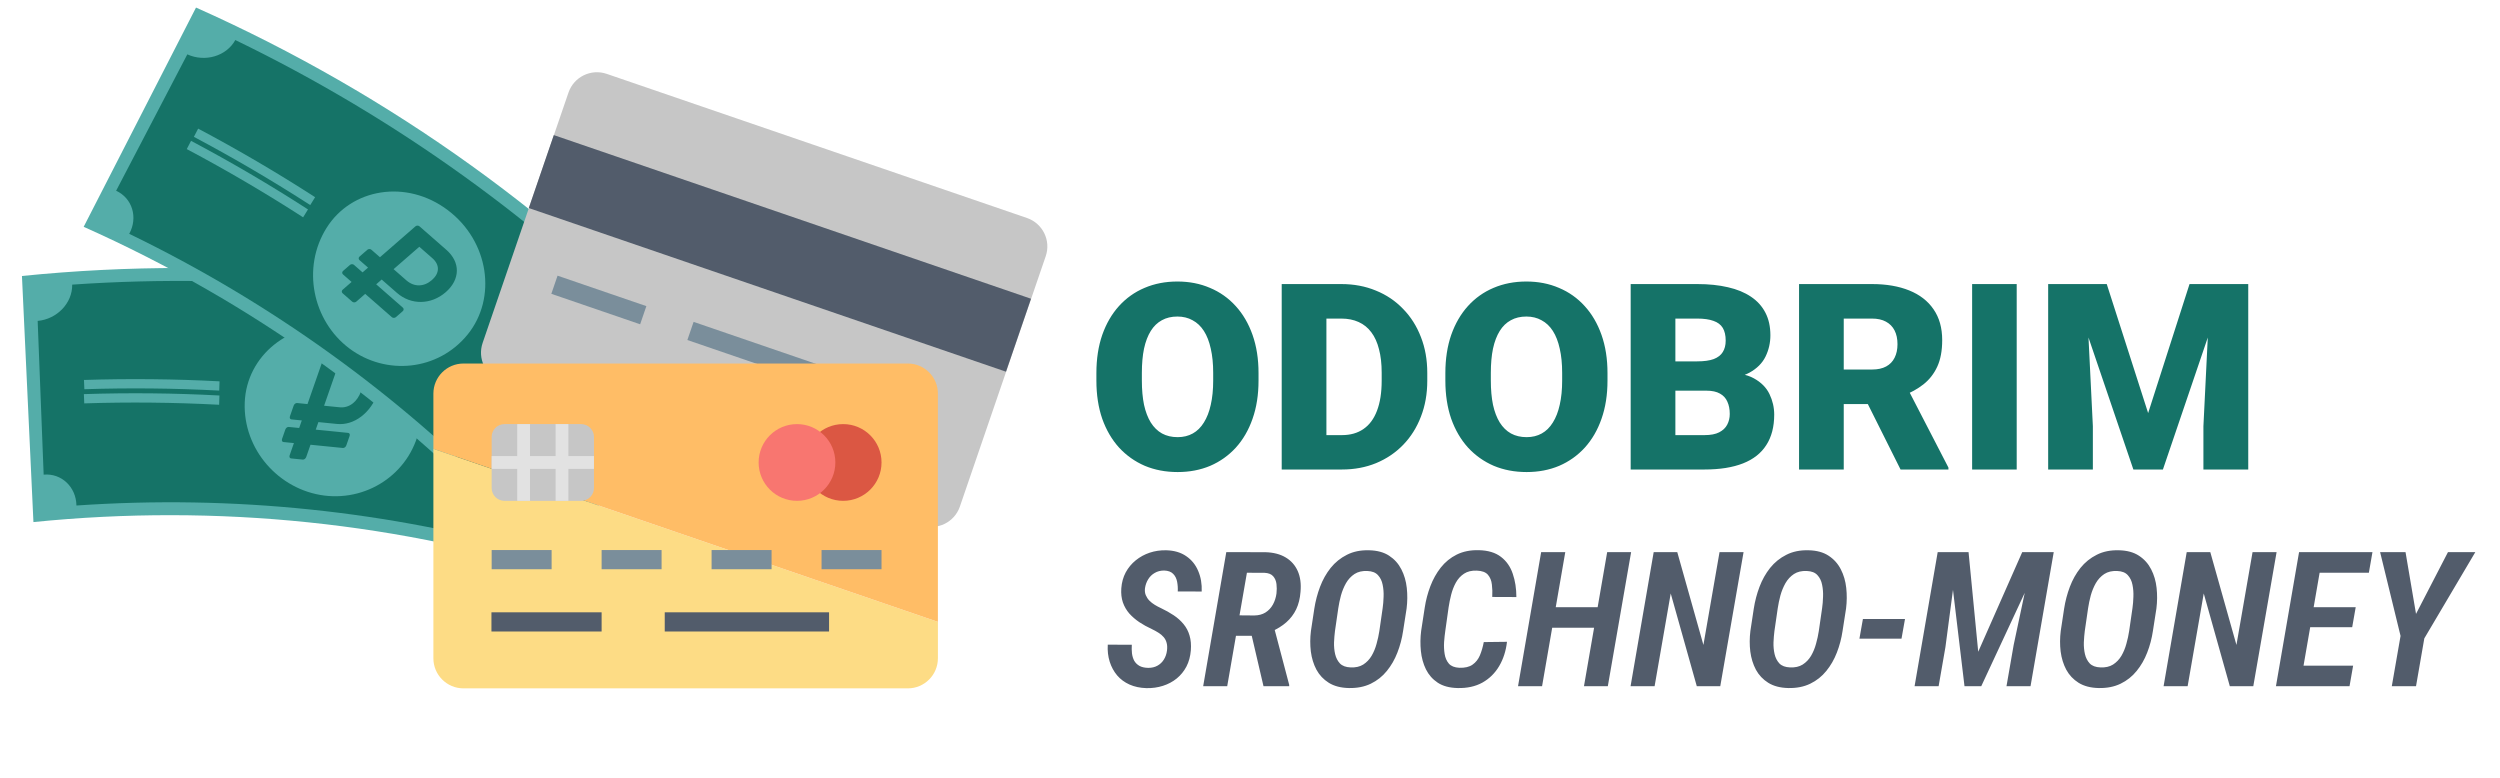 <svg width="623" height="194" viewBox="0 0 623 194" fill="none" xmlns="http://www.w3.org/2000/svg">
<g clip-path="url(#clip0_239_1989)">
<path d="M5.47 68.774C6.424 89.215 7.378 109.657 8.332 130.1C54.192 125.467 100.077 130.23 143.568 144.137L161.831 85.003C111.548 68.924 58.496 63.417 5.47 68.774Z" fill="#54ADA9"/>
<path d="M149.093 84.536C106.637 72.462 62.383 67.868 17.991 70.929C18.064 75.537 14.212 79.526 9.386 79.972C9.885 92.742 10.383 105.512 10.88 118.282C15.321 117.873 18.981 121.366 19.048 125.975C58.029 123.287 96.894 127.313 134.175 137.925C135.407 133.454 139.85 130.798 144.071 132.106C147.776 119.774 151.48 107.442 155.185 95.11C150.607 93.683 147.862 89.009 149.093 84.536Z" fill="#157367"/>
<path d="M85 81.395C72.212 79.773 61.431 88.618 60.988 100.299C60.546 111.979 69.447 122.043 80.813 123.492C92.18 124.914 102.838 117.342 104.704 105.817C106.569 94.292 97.788 83.004 85 81.395Z" fill="#54ADA9"/>
<path d="M20.925 94.686L21.022 96.993C32.231 96.631 43.434 96.745 54.633 97.337C54.659 96.568 54.684 95.799 54.708 95.029C43.465 94.435 32.204 94.321 20.925 94.686Z" fill="#54ADA9"/>
<path d="M20.902 98.215L20.999 100.523C32.208 100.16 43.411 100.275 54.61 100.866C54.637 100.097 54.662 99.329 54.684 98.56C43.441 97.958 32.18 97.843 20.902 98.215Z" fill="#54ADA9"/>
<path d="M112.436 98.712L112.193 101.011C123.329 102.329 134.39 104.116 145.376 106.372C145.516 105.617 145.656 104.861 145.796 104.102C134.756 101.833 123.636 100.036 112.436 98.712Z" fill="#54ADA9"/>
<path d="M111.875 102.186C111.794 102.953 111.713 103.719 111.632 104.486C122.767 105.803 133.828 107.59 144.815 109.846L145.234 107.576C134.201 105.309 123.081 103.512 111.875 102.186Z" fill="#54ADA9"/>
<path d="M83.987 105.65C88.248 106.076 92.446 102.878 94.198 97.853C95.95 92.828 94.151 89.144 89.89 88.718L81.713 87.9C81.381 87.867 81.002 88.156 80.866 88.546L76.631 100.694L74.028 100.434C73.696 100.401 73.317 100.69 73.181 101.079L72.251 103.747C72.115 104.136 72.274 104.479 72.606 104.512L75.209 104.772L74.553 106.654L71.95 106.394C71.618 106.36 71.239 106.649 71.103 107.039L70.284 109.391C70.148 109.78 70.307 110.123 70.638 110.156L73.241 110.416L72.176 113.474C72.04 113.863 72.199 114.206 72.53 114.239L75.462 114.532C75.793 114.565 76.172 114.276 76.308 113.887L77.374 110.83L85.455 111.637C85.787 111.671 86.166 111.382 86.302 110.992L87.122 108.64C87.258 108.251 87.099 107.908 86.767 107.875L78.686 107.067L79.342 105.186L83.987 105.65ZM83.835 92.295L87.776 92.689C90.115 92.923 90.928 94.775 90.001 97.433C89.062 100.128 87.043 101.735 84.64 101.495L80.763 101.107L83.835 92.295Z" fill="#157367"/>
<path d="M48.847 1.884C39.515 20.097 30.183 38.309 20.851 56.522C62.948 75.295 100.398 102.233 131.225 135.916L176.462 93.68C140.821 54.736 97.522 23.59 48.847 1.884Z" fill="#54ADA9"/>
<path d="M165.642 86.944C134.802 55.365 98.684 29.384 58.642 9.977C56.415 14.012 51.089 15.559 46.68 13.547C40.766 24.877 34.852 36.205 28.936 47.534C32.993 49.386 34.433 54.236 32.201 58.268C67.362 75.31 99.087 98.119 126.163 125.857C129.454 122.59 134.63 122.493 137.642 125.726C146.986 116.866 156.33 108.006 165.673 99.147C162.409 95.633 162.35 90.213 165.642 86.944Z" fill="#157367"/>
<path d="M111.585 52.363C101.293 44.6 87.542 46.917 81.353 56.833C75.164 66.748 77.886 79.905 87.028 86.812C96.186 93.696 109.198 92.421 116.545 83.348C123.891 74.274 121.882 60.115 111.585 52.363Z" fill="#54ADA9"/>
<path d="M49.38 32.052L48.317 34.102C58.223 39.358 67.888 45.026 77.312 51.105C77.717 50.45 78.12 49.795 78.523 49.139C69.063 43.036 59.348 37.34 49.38 32.052Z" fill="#54ADA9"/>
<path d="M47.605 35.102L46.543 37.153C56.449 42.409 66.114 48.076 75.538 54.156C75.943 53.502 76.347 52.847 76.748 52.191C67.291 46.081 57.577 40.385 47.605 35.102Z" fill="#54ADA9"/>
<path d="M126.788 81.026L125.434 82.9C134.443 89.578 143.153 96.626 151.564 104.044C152.061 103.459 152.559 102.872 153.057 102.283C144.605 94.828 135.849 87.742 126.788 81.026Z" fill="#54ADA9"/>
<path d="M124.573 83.762C124.122 84.387 123.67 85.012 123.219 85.637C132.227 92.314 140.937 99.361 149.349 106.781L150.841 105.019C142.394 97.568 133.638 90.482 124.573 83.762Z" fill="#54ADA9"/>
<path d="M98.933 72.998C102.434 76.061 107.425 75.989 111.08 72.807C114.735 69.624 114.75 65.337 111.248 62.273L104.529 56.394C104.256 56.156 103.805 56.162 103.522 56.409L94.686 64.103L92.547 62.232C92.274 61.993 91.823 62 91.54 62.247L89.6 63.936C89.317 64.183 89.308 64.577 89.58 64.815L91.719 66.687L90.351 67.878L88.212 66.007C87.939 65.768 87.489 65.775 87.205 66.022L85.495 67.511C85.211 67.758 85.203 68.151 85.475 68.39L87.614 70.261L85.391 72.198C85.107 72.444 85.099 72.838 85.371 73.076L87.78 75.184C88.053 75.422 88.503 75.416 88.787 75.169L91.01 73.233L97.651 79.043C97.924 79.281 98.375 79.275 98.658 79.028L100.369 77.538C100.652 77.292 100.661 76.898 100.388 76.66L93.747 70.85L95.116 69.658L98.933 72.998ZM104.491 61.494L107.729 64.327C109.651 66.008 109.565 68.106 107.631 69.789C105.672 71.496 103.242 71.59 101.267 69.862L98.082 67.075L104.491 61.494Z" fill="#157367"/>
<path d="M313.625 92.974V94.847C313.625 98.38 313.127 101.554 312.133 104.368C311.16 107.161 309.774 109.552 307.975 111.541C306.177 113.509 304.05 115.022 301.596 116.08C299.141 117.116 296.433 117.635 293.471 117.635C290.487 117.635 287.758 117.116 285.282 116.08C282.828 115.022 280.691 113.509 278.871 111.541C277.073 109.552 275.676 107.161 274.682 104.368C273.708 101.554 273.222 98.38 273.222 94.847V92.974C273.222 89.441 273.708 86.267 274.682 83.453C275.676 80.638 277.062 78.248 278.839 76.28C280.638 74.291 282.764 72.778 285.219 71.741C287.694 70.683 290.424 70.154 293.407 70.154C296.369 70.154 299.078 70.683 301.532 71.741C304.008 72.778 306.145 74.291 307.943 76.28C309.742 78.248 311.138 80.638 312.133 83.453C313.127 86.267 313.625 89.441 313.625 92.974ZM302.326 94.847V92.911C302.326 90.626 302.125 88.615 301.723 86.88C301.342 85.124 300.771 83.654 300.009 82.469C299.247 81.284 298.306 80.395 297.184 79.803C296.084 79.189 294.825 78.882 293.407 78.882C291.926 78.882 290.635 79.189 289.535 79.803C288.435 80.395 287.514 81.284 286.774 82.469C286.033 83.654 285.473 85.124 285.092 86.88C284.732 88.615 284.552 90.626 284.552 92.911V94.847C284.552 97.111 284.732 99.121 285.092 100.877C285.473 102.612 286.033 104.083 286.774 105.289C287.536 106.495 288.467 107.404 289.567 108.018C290.688 108.632 291.99 108.938 293.471 108.938C294.888 108.938 296.147 108.632 297.248 108.018C298.348 107.404 299.268 106.495 300.009 105.289C300.771 104.083 301.342 102.612 301.723 100.877C302.125 99.121 302.326 97.111 302.326 94.847ZM334.413 117H324.162L324.225 108.431H334.413C336.529 108.431 338.317 107.923 339.777 106.907C341.258 105.892 342.379 104.379 343.141 102.369C343.924 100.337 344.315 97.841 344.315 94.878V92.879C344.315 90.657 344.093 88.711 343.649 87.039C343.226 85.346 342.591 83.939 341.745 82.818C340.898 81.675 339.84 80.818 338.571 80.247C337.322 79.676 335.884 79.39 334.254 79.39H323.971V70.789H334.254C337.386 70.789 340.253 71.329 342.855 72.408C345.479 73.466 347.743 74.989 349.647 76.978C351.573 78.946 353.054 81.284 354.091 83.992C355.149 86.679 355.678 89.663 355.678 92.942V94.878C355.678 98.137 355.149 101.12 354.091 103.829C353.054 106.537 351.583 108.875 349.679 110.843C347.775 112.811 345.521 114.334 342.919 115.413C340.338 116.471 337.502 117 334.413 117ZM330.541 70.789V117H319.401V70.789H330.541ZM400.587 92.974V94.847C400.587 98.38 400.09 101.554 399.096 104.368C398.122 107.161 396.736 109.552 394.938 111.541C393.139 113.509 391.013 115.022 388.559 116.08C386.104 117.116 383.396 117.635 380.434 117.635C377.45 117.635 374.721 117.116 372.245 116.08C369.791 115.022 367.654 113.509 365.834 111.541C364.035 109.552 362.639 107.161 361.645 104.368C360.671 101.554 360.185 98.38 360.185 94.847V92.974C360.185 89.441 360.671 86.267 361.645 83.453C362.639 80.638 364.025 78.248 365.802 76.28C367.601 74.291 369.727 72.778 372.182 71.741C374.657 70.683 377.387 70.154 380.37 70.154C383.332 70.154 386.041 70.683 388.495 71.741C390.971 72.778 393.108 74.291 394.906 76.28C396.705 78.248 398.101 80.638 399.096 83.453C400.09 86.267 400.587 89.441 400.587 92.974ZM389.289 94.847V92.911C389.289 90.626 389.088 88.615 388.686 86.88C388.305 85.124 387.733 83.654 386.972 82.469C386.21 81.284 385.268 80.395 384.147 79.803C383.047 79.189 381.788 78.882 380.37 78.882C378.889 78.882 377.598 79.189 376.498 79.803C375.398 80.395 374.477 81.284 373.737 82.469C372.996 83.654 372.436 85.124 372.055 86.88C371.695 88.615 371.515 90.626 371.515 92.911V94.847C371.515 97.111 371.695 99.121 372.055 100.877C372.436 102.612 372.996 104.083 373.737 105.289C374.499 106.495 375.43 107.404 376.53 108.018C377.651 108.632 378.952 108.938 380.434 108.938C381.851 108.938 383.11 108.632 384.21 108.018C385.311 107.404 386.231 106.495 386.972 105.289C387.733 104.083 388.305 102.612 388.686 100.877C389.088 99.121 389.289 97.111 389.289 94.847ZM425.216 97.354H413.314L413.251 90.054H422.899C424.634 90.054 426.02 89.864 427.057 89.483C428.094 89.081 428.845 88.499 429.311 87.737C429.797 86.976 430.041 86.023 430.041 84.881C430.041 83.569 429.797 82.511 429.311 81.707C428.824 80.903 428.052 80.321 426.994 79.961C425.957 79.581 424.613 79.39 422.963 79.39H417.504V117H406.364V70.789H422.963C425.819 70.789 428.369 71.053 430.612 71.582C432.855 72.09 434.759 72.873 436.325 73.931C437.912 74.989 439.118 76.322 439.943 77.93C440.768 79.517 441.181 81.39 441.181 83.548C441.181 85.431 440.779 87.198 439.975 88.848C439.171 90.499 437.827 91.842 435.944 92.879C434.082 93.894 431.532 94.424 428.295 94.466L425.216 97.354ZM424.772 117H410.617L414.425 108.431H424.772C426.295 108.431 427.512 108.198 428.422 107.732C429.353 107.246 430.019 106.611 430.421 105.828C430.845 105.024 431.056 104.135 431.056 103.162C431.056 101.977 430.855 100.951 430.453 100.083C430.072 99.216 429.459 98.549 428.612 98.084C427.766 97.597 426.634 97.354 425.216 97.354H415.854L415.917 90.054H427.121L429.723 92.974C432.812 92.847 435.256 93.281 437.055 94.275C438.874 95.27 440.176 96.582 440.958 98.211C441.741 99.84 442.133 101.543 442.133 103.321C442.133 106.347 441.477 108.875 440.165 110.906C438.874 112.938 436.938 114.461 434.357 115.477C431.776 116.492 428.581 117 424.772 117ZM448.322 70.789H466.508C470.062 70.789 473.152 71.318 475.775 72.376C478.399 73.434 480.42 75 481.837 77.073C483.276 79.147 483.996 81.707 483.996 84.754C483.996 87.399 483.583 89.61 482.758 91.387C481.933 93.165 480.779 94.635 479.298 95.799C477.838 96.941 476.135 97.883 474.188 98.624L470.539 100.687H455.272L455.209 92.085H466.508C467.925 92.085 469.1 91.832 470.031 91.324C470.962 90.816 471.66 90.097 472.125 89.165C472.612 88.213 472.855 87.081 472.855 85.769C472.855 84.436 472.612 83.294 472.125 82.342C471.639 81.39 470.919 80.66 469.967 80.152C469.036 79.644 467.883 79.39 466.508 79.39H459.462V117H448.322V70.789ZM473.617 117L463.397 96.561L475.204 96.497L485.551 116.524V117H473.617ZM502.562 70.789V117H491.454V70.789H502.562ZM515.924 70.789H525.001L535.316 102.94L545.631 70.789H554.708L538.998 117H531.635L515.924 70.789ZM510.402 70.789H519.796L521.542 106.209V117H510.402V70.789ZM550.836 70.789H560.263V117H549.091V106.209L550.836 70.789Z" fill="#157368"/>
<path d="M290.812 162.119C290.904 161.369 290.873 160.726 290.72 160.191C290.583 159.655 290.338 159.181 289.986 158.768C289.634 158.355 289.198 157.988 288.678 157.667C288.173 157.345 287.614 157.039 287.002 156.749C285.901 156.244 284.876 155.678 283.927 155.05C282.979 154.408 282.145 153.689 281.426 152.893C280.722 152.082 280.187 151.157 279.819 150.116C279.467 149.076 279.337 147.905 279.429 146.605C279.536 145.136 279.903 143.813 280.531 142.635C281.173 141.457 282.007 140.455 283.032 139.628C284.073 138.787 285.235 138.152 286.521 137.724C287.821 137.295 289.183 137.096 290.605 137.127C292.594 137.173 294.262 137.662 295.608 138.596C296.955 139.514 297.949 140.745 298.592 142.291C299.25 143.82 299.54 145.526 299.464 147.408L293.497 147.385C293.543 146.559 293.489 145.748 293.336 144.953C293.183 144.157 292.854 143.507 292.35 143.002C291.845 142.482 291.095 142.206 290.101 142.176C289.213 142.176 288.433 142.375 287.76 142.772C287.087 143.155 286.543 143.683 286.13 144.356C285.717 145.014 285.45 145.764 285.327 146.605C285.251 147.248 285.319 147.821 285.534 148.326C285.748 148.831 286.046 149.282 286.429 149.68C286.826 150.078 287.278 150.43 287.783 150.736C288.288 151.042 288.792 151.31 289.297 151.539C290.46 152.09 291.523 152.687 292.487 153.329C293.451 153.972 294.27 154.706 294.943 155.532C295.631 156.358 296.129 157.307 296.435 158.378C296.756 159.449 296.863 160.681 296.756 162.073C296.633 163.587 296.266 164.934 295.654 166.112C295.042 167.275 294.239 168.261 293.245 169.072C292.25 169.883 291.103 170.495 289.802 170.908C288.517 171.321 287.14 171.513 285.671 171.482C284.111 171.436 282.711 171.138 281.472 170.587C280.248 170.036 279.223 169.279 278.396 168.315C277.57 167.336 276.951 166.196 276.538 164.896C276.125 163.58 275.964 162.165 276.056 160.65L282.045 160.673C282 161.423 282.015 162.149 282.091 162.853C282.183 163.542 282.374 164.153 282.665 164.689C282.971 165.209 283.407 165.63 283.973 165.951C284.539 166.257 285.266 166.418 286.153 166.433C287.025 166.433 287.79 166.25 288.448 165.882C289.106 165.515 289.634 165.01 290.032 164.368C290.445 163.71 290.705 162.96 290.812 162.119ZM305.591 137.586L315.391 137.609C317.38 137.67 319.047 138.106 320.394 138.917C321.755 139.728 322.757 140.86 323.4 142.313C324.042 143.767 324.272 145.496 324.088 147.5C323.966 149.137 323.606 150.583 323.01 151.837C322.413 153.077 321.595 154.155 320.554 155.073C319.514 155.991 318.252 156.771 316.768 157.414L314.794 158.447H306.119L306.991 153.329L312.568 153.375C313.654 153.36 314.58 153.115 315.345 152.641C316.125 152.151 316.745 151.493 317.204 150.667C317.663 149.841 317.961 148.915 318.099 147.89C318.19 147.095 318.19 146.314 318.099 145.549C318.007 144.769 317.731 144.119 317.272 143.599C316.813 143.078 316.11 142.795 315.161 142.75L310.732 142.727L305.821 171H299.831L305.591 137.586ZM314.863 171L311.375 156.037H317.41L321.266 170.656V171H314.863ZM350.526 151.631L349.654 157.23C349.378 159.097 348.904 160.895 348.231 162.624C347.573 164.337 346.693 165.867 345.592 167.213C344.506 168.56 343.174 169.615 341.599 170.38C340.023 171.145 338.194 171.505 336.114 171.459C334.125 171.413 332.465 170.977 331.134 170.151C329.818 169.325 328.793 168.238 328.059 166.892C327.34 165.53 326.873 164.016 326.659 162.348C326.46 160.681 326.467 158.982 326.682 157.253L327.531 151.654C327.821 149.787 328.296 147.982 328.954 146.238C329.611 144.494 330.491 142.925 331.593 141.533C332.71 140.141 334.064 139.047 335.655 138.251C337.246 137.441 339.09 137.066 341.186 137.127C343.205 137.173 344.865 137.624 346.166 138.481C347.481 139.338 348.499 140.47 349.218 141.877C349.937 143.27 350.388 144.815 350.572 146.513C350.755 148.196 350.74 149.902 350.526 151.631ZM343.733 157.253L344.559 151.539C344.681 150.698 344.758 149.764 344.789 148.739C344.834 147.699 344.758 146.697 344.559 145.733C344.375 144.769 343.985 143.966 343.389 143.323C342.807 142.681 341.928 142.336 340.75 142.291C339.48 142.229 338.409 142.482 337.537 143.048C336.68 143.614 335.976 144.371 335.425 145.32C334.89 146.268 334.469 147.293 334.163 148.395C333.872 149.497 333.651 150.56 333.498 151.585L332.671 157.276C332.564 158.118 332.488 159.051 332.442 160.076C332.411 161.101 332.503 162.08 332.717 163.014C332.931 163.932 333.329 164.704 333.911 165.332C334.507 165.944 335.387 166.272 336.55 166.318C337.804 166.38 338.86 166.142 339.717 165.607C340.574 165.056 341.27 164.329 341.805 163.427C342.341 162.509 342.754 161.507 343.044 160.42C343.35 159.334 343.58 158.278 343.733 157.253ZM369.757 160.007L375.541 159.938C375.28 162.218 374.63 164.238 373.59 165.997C372.549 167.757 371.157 169.126 369.413 170.105C367.669 171.069 365.604 171.52 363.217 171.459C361.213 171.413 359.568 170.969 358.283 170.128C357.013 169.286 356.034 168.177 355.345 166.8C354.672 165.423 354.251 163.901 354.083 162.233C353.915 160.566 353.938 158.89 354.152 157.208L355.047 151.401C355.322 149.581 355.789 147.806 356.447 146.077C357.105 144.348 357.969 142.803 359.04 141.441C360.126 140.064 361.45 138.986 363.01 138.206C364.586 137.425 366.407 137.058 368.472 137.104C370.813 137.15 372.672 137.708 374.049 138.779C375.426 139.835 376.405 141.243 376.986 143.002C377.583 144.746 377.881 146.674 377.881 148.785L371.869 148.762C371.93 147.676 371.899 146.643 371.777 145.664C371.67 144.685 371.341 143.874 370.79 143.231C370.239 142.589 369.314 142.245 368.013 142.199C366.743 142.153 365.688 142.405 364.846 142.956C364.005 143.507 363.324 144.249 362.804 145.182C362.299 146.1 361.909 147.102 361.633 148.188C361.358 149.275 361.144 150.33 360.991 151.355L360.165 157.23C360.042 158.057 359.943 158.982 359.866 160.007C359.805 161.017 359.851 162.004 360.004 162.968C360.157 163.932 360.509 164.735 361.06 165.377C361.61 166.005 362.475 166.349 363.653 166.41C365.06 166.456 366.162 166.196 366.958 165.63C367.768 165.064 368.38 164.291 368.793 163.312C369.207 162.318 369.528 161.216 369.757 160.007ZM399.637 151.31L398.719 156.427H385.202L386.097 151.31H399.637ZM390.067 137.586L384.284 171H378.294L384.055 137.586H390.067ZM406.476 137.586L400.67 171H394.726L400.509 137.586H406.476ZM434.497 137.586L428.691 171H422.839L416.344 147.89L412.328 171H406.338L412.099 137.586H417.974L424.491 160.719L428.507 137.586H434.497ZM460.04 151.631L459.167 157.23C458.892 159.097 458.418 160.895 457.745 162.624C457.087 164.337 456.207 165.867 455.105 167.213C454.019 168.56 452.688 169.615 451.112 170.38C449.536 171.145 447.708 171.505 445.627 171.459C443.639 171.413 441.979 170.977 440.647 170.151C439.332 169.325 438.307 168.238 437.572 166.892C436.853 165.53 436.387 164.016 436.172 162.348C435.973 160.681 435.981 158.982 436.195 157.253L437.044 151.654C437.335 149.787 437.809 147.982 438.467 146.238C439.125 144.494 440.005 142.925 441.106 141.533C442.223 140.141 443.577 139.047 445.168 138.251C446.76 137.441 448.603 137.066 450.699 137.127C452.719 137.173 454.379 137.624 455.679 138.481C456.995 139.338 458.012 140.47 458.731 141.877C459.451 143.27 459.902 144.815 460.085 146.513C460.269 148.196 460.254 149.902 460.04 151.631ZM453.247 157.253L454.073 151.539C454.195 150.698 454.272 149.764 454.302 148.739C454.348 147.699 454.272 146.697 454.073 145.733C453.889 144.769 453.499 143.966 452.902 143.323C452.321 142.681 451.441 142.336 450.263 142.291C448.993 142.229 447.922 142.482 447.05 143.048C446.194 143.614 445.49 144.371 444.939 145.32C444.403 146.268 443.983 147.293 443.677 148.395C443.386 149.497 443.164 150.56 443.011 151.585L442.185 157.276C442.078 158.118 442.001 159.051 441.956 160.076C441.925 161.101 442.017 162.08 442.231 163.014C442.445 163.932 442.843 164.704 443.424 165.332C444.021 165.944 444.901 166.272 446.063 166.318C447.318 166.38 448.374 166.142 449.23 165.607C450.087 165.056 450.783 164.329 451.319 163.427C451.854 162.509 452.267 161.507 452.558 160.42C452.864 159.334 453.094 158.278 453.247 157.253ZM474.727 154.247L473.855 159.158H463.367L464.239 154.247H474.727ZM485.559 137.586H490.562L492.972 162.417L503.941 137.586H509.289L493.729 171H489.552L485.559 137.586ZM482.874 137.586H487.923L484.802 161.247L483.104 171H477.114L482.874 137.586ZM506.718 137.586H511.79L506.007 171H500.017L501.807 160.719L506.718 137.586ZM537.378 151.631L536.506 157.23C536.231 159.097 535.757 160.895 535.083 162.624C534.426 164.337 533.546 165.867 532.444 167.213C531.358 168.56 530.027 169.615 528.451 170.38C526.875 171.145 525.047 171.505 522.966 171.459C520.977 171.413 519.317 170.977 517.986 170.151C516.671 169.325 515.646 168.238 514.911 166.892C514.192 165.53 513.725 164.016 513.511 162.348C513.312 160.681 513.32 158.982 513.534 157.253L514.383 151.654C514.674 149.787 515.148 147.982 515.806 146.238C516.464 144.494 517.344 142.925 518.445 141.533C519.562 140.141 520.916 139.047 522.507 138.251C524.098 137.441 525.942 137.066 528.038 137.127C530.058 137.173 531.718 137.624 533.018 138.481C534.334 139.338 535.351 140.47 536.07 141.877C536.789 143.27 537.241 144.815 537.424 146.513C537.608 148.196 537.593 149.902 537.378 151.631ZM530.585 157.253L531.412 151.539C531.534 150.698 531.611 149.764 531.641 148.739C531.687 147.699 531.611 146.697 531.412 145.733C531.228 144.769 530.838 143.966 530.241 143.323C529.66 142.681 528.78 142.336 527.602 142.291C526.332 142.229 525.261 142.482 524.389 143.048C523.532 143.614 522.829 144.371 522.278 145.32C521.742 146.268 521.322 147.293 521.016 148.395C520.725 149.497 520.503 150.56 520.35 151.585L519.524 157.276C519.417 158.118 519.34 159.051 519.294 160.076C519.264 161.101 519.356 162.08 519.57 163.014C519.784 163.932 520.182 164.704 520.763 165.332C521.36 165.944 522.24 166.272 523.402 166.318C524.657 166.38 525.713 166.142 526.569 165.607C527.426 165.056 528.122 164.329 528.658 163.427C529.193 162.509 529.606 161.507 529.897 160.42C530.203 159.334 530.432 158.278 530.585 157.253ZM567.327 137.586L561.521 171H555.669L549.174 147.89L545.158 171H539.168L544.929 137.586H550.804L557.321 160.719L561.337 137.586H567.327ZM586.398 165.882L585.503 171H571.412L572.284 165.882H586.398ZM578.939 137.586L573.156 171H567.167L572.927 137.586H578.939ZM587.041 151.31L586.168 156.29H573.959L574.809 151.31H587.041ZM591.217 137.586L590.322 142.727H576.3L577.195 137.586H591.217ZM599.456 137.586L602.072 152.985L610.036 137.586H616.852L604.138 159.089L602.072 171H596.037L598.217 158.47L593.122 137.586H599.456Z" fill="#525C6B"/>
<path d="M120.271 85.453C118.927 89.371 121.013 93.635 124.931 94.979L229.674 130.9C233.589 132.244 237.853 130.158 239.2 126.243L260.593 63.855C261.936 59.94 259.854 55.676 255.935 54.329L151.193 18.408C147.278 17.064 143.011 19.15 141.667 23.068L120.271 85.453Z" fill="#C6C6C6"/>
<path d="M131.772 51.844L250.693 92.629L256.929 74.448L138.008 33.663L131.772 51.844Z" fill="#525C6B"/>
<path d="M108 111.852V164.039C108 168.181 111.355 171.54 115.498 171.54H226.228C230.37 171.54 233.726 168.181 233.726 164.039V154.974L108 111.852Z" fill="#FDDC85"/>
<path d="M172.844 80.212L171.293 84.733L222.058 102.148L223.608 97.628L172.844 80.212Z" fill="#7A8E9B"/>
<path d="M137.391 73.221L159.523 80.812L161.075 76.288L138.942 68.698L137.391 73.221Z" fill="#7A8E9B"/>
<path d="M233.726 98.088C233.726 93.948 230.37 90.59 226.228 90.59H115.498C111.359 90.59 108 93.948 108 98.088V111.852L233.723 154.974V98.088H233.726Z" fill="#FFBD66"/>
<path d="M144.818 105.685H125.718C123.953 105.685 122.52 107.118 122.52 108.883V121.611C122.52 123.377 123.953 124.81 125.718 124.81H144.818C146.584 124.81 148.017 123.377 148.017 121.611V108.883C148.017 107.118 146.584 105.685 144.818 105.685Z" fill="#C6C6C6"/>
<path d="M137.464 137.073H122.52V141.852H137.464V137.073Z" fill="#7A8E9B"/>
<path d="M164.866 137.073H149.922V141.852H164.866V137.073Z" fill="#7A8E9B"/>
<path d="M192.276 137.073H177.328V141.852H192.276V137.073Z" fill="#7A8E9B"/>
<path d="M219.675 137.073H204.73V141.852H219.675V137.073Z" fill="#7A8E9B"/>
<path d="M149.923 152.588H122.469V157.37H149.923V152.588Z" fill="#525C6B"/>
<path d="M206.602 152.588H165.652V157.37H206.602V152.588Z" fill="#525C6B"/>
<path d="M210.118 124.807C215.398 124.807 219.679 120.526 219.679 115.246C219.679 109.965 215.398 105.685 210.118 105.685C204.837 105.685 200.557 109.965 200.557 115.246C200.557 120.526 204.837 124.807 210.118 124.807Z" fill="#DB5743"/>
<path d="M198.61 124.807C203.89 124.807 208.171 120.526 208.171 115.246C208.171 109.965 203.89 105.685 198.61 105.685C193.329 105.685 189.049 109.965 189.049 115.246C189.049 120.526 193.329 124.807 198.61 124.807Z" fill="#F87670"/>
<path d="M148.017 113.653H141.641V105.685H138.456V113.653H132.081V105.685H128.895V113.653H122.52V116.842H128.895V124.81H132.081V116.842H138.456V124.81H141.641V116.842H148.017V113.653Z" fill="#E2E2E2"/>
</g>
<defs>
<clipPath id="clip0_239_1989">
<rect width="623" height="194" fill="white"/>
</clipPath>
</defs>
</svg>
